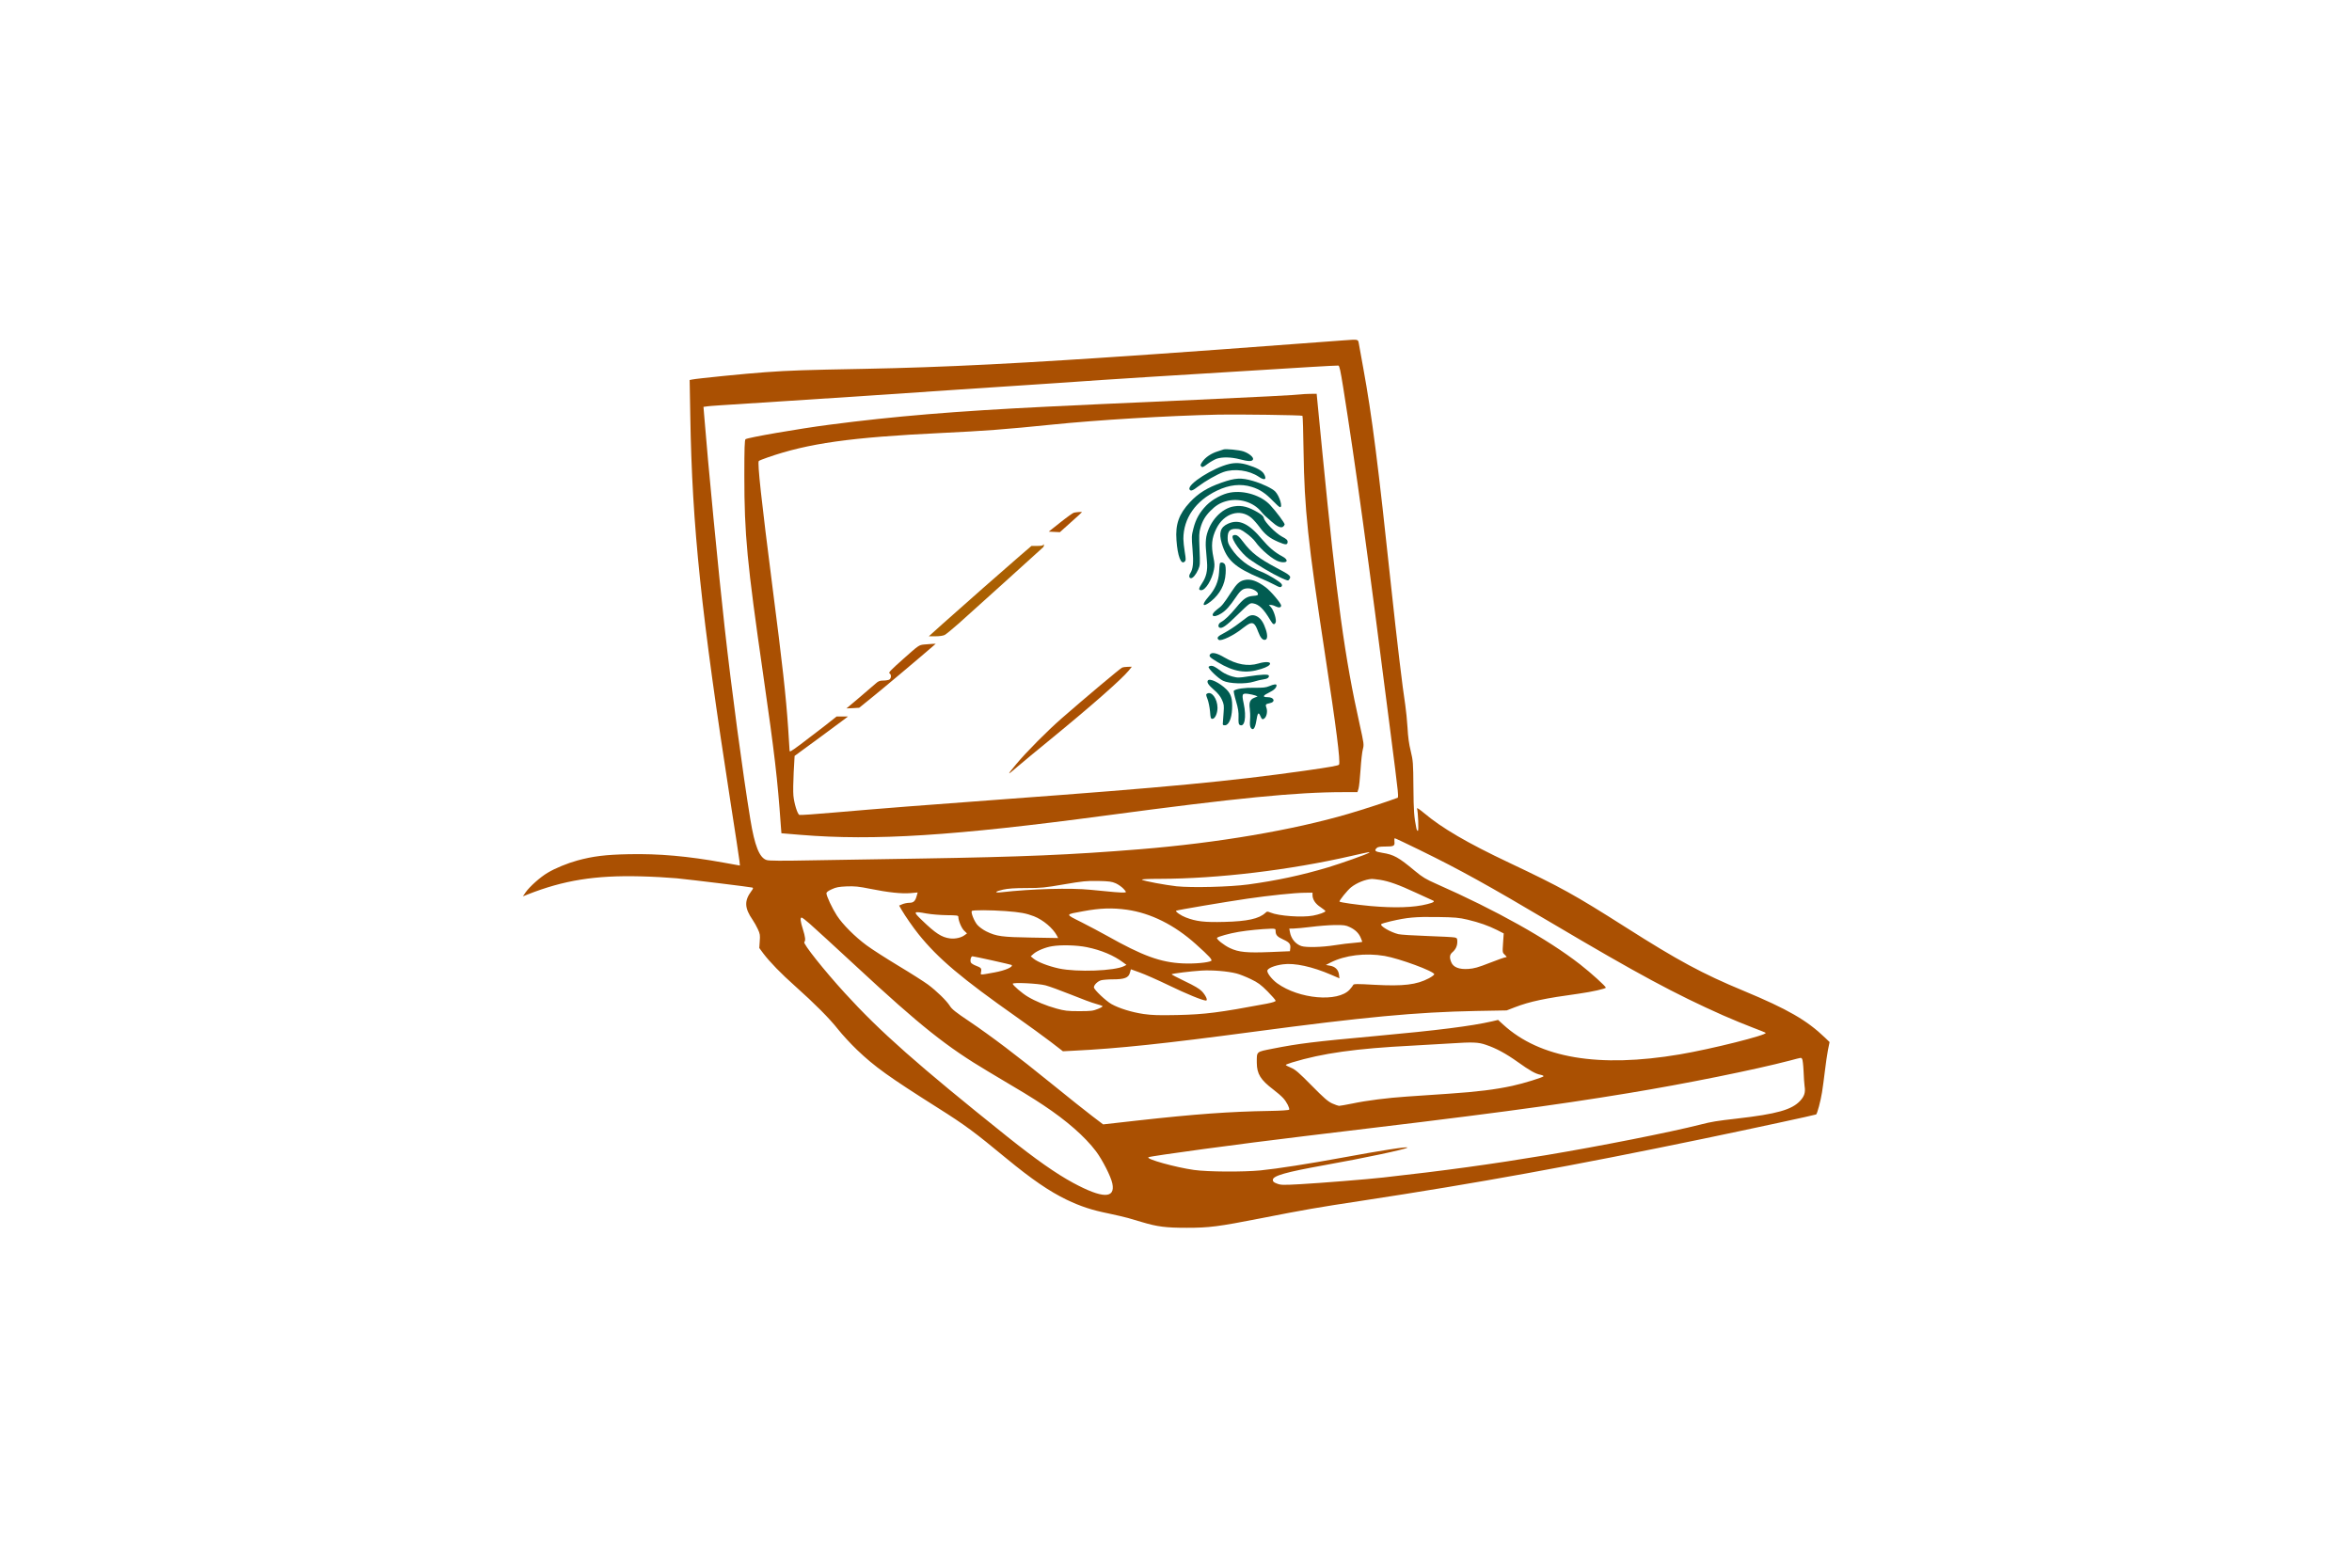 <?xml version="1.0" standalone="no"?>
<!DOCTYPE svg PUBLIC "-//W3C//DTD SVG 20010904//EN"
 "http://www.w3.org/TR/2001/REC-SVG-20010904/DTD/svg10.dtd">
<svg version="1.0" xmlns="http://www.w3.org/2000/svg"
 width="2550pt" height="1700pt" viewBox="0 0 2550 1700"
 preserveAspectRatio="xMidYMid meet">
<g transform="translate(0,1700) scale(0.1,-0.1)"
 stroke="none">
<path fill="#aa5002" d="M14565 13309 c-66 -5 -273 -21 -460 -34 -787 -59 -1039 -77 -1580
-115 -1451 -101 -2276 -143 -3165 -160 -644 -12 -791 -17 -1060 -36 -201 -14
-745 -68 -799 -80 l-24 -5 7 -392 c20 -1203 118 -2133 437 -4192 50 -319 93
-603 96 -631 l5 -50 -178 32 c-385 70 -701 98 -1029 91 -249 -5 -386 -22 -555
-68 -106 -29 -243 -85 -322 -133 -82 -48 -196 -151 -239 -212 l-30 -44 53 21
c388 153 729 208 1218 196 129 -3 307 -13 395 -21 180 -18 803 -95 823 -101
10 -4 7 -14 -11 -37 -79 -106 -76 -184 13 -313 17 -25 43 -71 57 -102 23 -49
25 -65 20 -129 l-5 -74 45 -61 c69 -91 191 -217 343 -352 214 -191 375 -353
466 -469 46 -58 139 -159 206 -223 193 -184 339 -289 878 -630 293 -185 393
-259 745 -550 271 -223 460 -353 650 -445 151 -72 271 -112 455 -149 80 -17
174 -39 210 -49 36 -11 104 -31 153 -45 164 -49 255 -61 482 -61 245 0 341 12
810 104 474 93 600 115 1095 190 1247 190 2281 378 3690 670 525 109 1220 259
1230 265 12 7 49 146 64 240 8 50 22 153 31 230 9 77 24 179 33 227 l18 88
-50 48 c-197 189 -405 309 -881 507 -448 186 -711 328 -1280 690 -559 355
-700 433 -1262 699 -455 215 -732 377 -926 541 -47 39 -77 59 -74 48 12 -40
20 -243 9 -243 -6 0 -13 12 -16 28 -25 121 -30 188 -32 442 -2 271 -4 290 -29
395 -19 75 -30 156 -35 255 -5 80 -16 189 -24 242 -28 173 -94 729 -151 1263
-145 1364 -210 1876 -306 2400 -22 121 -43 238 -47 260 -9 47 -2 46 -167 34z
m-3 -506 c133 -836 272 -1847 503 -3663 108 -841 102 -785 79 -794 -76 -30
-372 -127 -528 -172 -601 -176 -1417 -315 -2256 -383 -746 -61 -1276 -83
-2380 -101 -371 -6 -891 -15 -1155 -19 -355 -7 -489 -6 -514 3 -78 25 -129
154 -176 441 -83 508 -203 1401 -279 2085 -64 572 -183 1804 -222 2302 l-7 86
44 6 c53 6 40 5 834 56 608 39 1122 73 1880 125 198 14 538 36 755 50 217 14
451 30 520 35 149 12 1389 91 1890 120 195 12 488 30 650 40 162 10 302 17
310 16 12 -1 23 -53 52 -233z m841 -5026 c423 -207 725 -374 1427 -790 929
-550 1331 -766 1850 -997 102 -45 246 -104 320 -132 74 -28 139 -54 143 -58
25 -22 -593 -177 -933 -234 -877 -148 -1514 -41 -1912 323 l-56 51 -63 -15
c-227 -52 -591 -98 -1269 -160 -667 -61 -829 -81 -1113 -137 -181 -36 -171
-27 -171 -153 1 -121 41 -185 179 -290 39 -29 87 -71 108 -94 37 -41 70 -106
64 -124 -2 -6 -89 -12 -213 -14 -433 -7 -802 -34 -1432 -104 l-372 -42 -117
89 c-65 49 -262 206 -438 349 -382 310 -656 517 -900 682 -142 95 -186 130
-207 165 -36 57 -145 163 -238 232 -41 30 -185 122 -320 203 -134 81 -290 181
-345 222 -126 93 -260 227 -322 323 -50 77 -113 211 -113 241 0 12 18 26 58
44 47 22 76 27 162 31 88 3 129 -1 258 -27 193 -39 336 -54 434 -46 l77 7 -11
-39 c-15 -55 -34 -73 -80 -73 -21 0 -55 -7 -74 -15 l-36 -15 27 -47 c37 -64
128 -195 183 -263 213 -265 464 -477 1072 -905 124 -87 285 -205 359 -261
l135 -104 115 6 c479 23 989 77 1941 204 1215 162 1771 214 2420 227 l335 6
88 34 c164 63 324 97 697 148 135 19 290 53 290 65 0 14 -161 160 -279 252
-351 274 -910 587 -1560 874 -113 50 -148 71 -230 139 -180 150 -229 177 -355
197 -78 13 -90 23 -60 52 11 12 36 16 92 16 94 0 106 6 100 54 -2 20 0 36 4
36 5 0 131 -60 281 -133z m-563 -26 c-35 -20 -301 -114 -443 -157 -285 -85
-555 -143 -863 -185 -201 -27 -610 -37 -777 -20 -123 14 -351 56 -376 71 -10
6 59 10 194 10 627 1 1410 95 2080 249 179 41 211 47 185 32z m123 -292 c95
-15 202 -53 389 -140 84 -39 164 -75 177 -81 33 -12 18 -24 -54 -42 -145 -38
-356 -44 -615 -21 -152 14 -328 39 -337 48 -8 8 86 124 125 155 62 49 154 86
225 91 10 0 51 -4 90 -10z m-2865 -38 c28 -13 66 -40 84 -60 31 -35 32 -36 9
-39 -22 -4 -146 6 -366 29 -213 22 -638 11 -972 -27 -79 -8 -64 10 22 29 54
12 126 17 253 17 160 0 199 4 407 40 206 35 245 39 370 37 121 -3 147 -6 193
-26z m2132 -127 c0 -47 31 -95 87 -131 29 -20 53 -39 53 -43 0 -12 -70 -37
-135 -49 -119 -22 -371 -4 -460 33 -34 14 -38 14 -57 -4 -68 -63 -195 -91
-444 -97 -215 -6 -305 5 -417 48 -53 20 -116 64 -106 73 7 7 541 97 774 131
241 35 510 63 618 64 l87 1 0 -26z m-2012 -159 c259 -37 514 -164 747 -373
148 -133 183 -171 166 -182 -33 -19 -182 -33 -308 -27 -241 11 -435 82 -822
300 -69 39 -195 105 -279 148 -177 89 -178 81 23 118 183 34 316 38 473 16z
m-1313 -15 c156 -12 219 -23 305 -56 101 -40 206 -129 250 -212 l12 -24 -289
5 c-318 5 -380 13 -490 67 -36 18 -77 48 -98 72 -34 41 -70 131 -59 149 7 12
204 11 369 -1z m-859 -26 c49 -9 146 -17 216 -18 109 -1 128 -3 128 -17 0 -41
33 -121 62 -150 l32 -31 -25 -18 c-38 -29 -103 -43 -160 -36 -90 12 -156 55
-301 195 -102 98 -99 102 48 75z m5866 -67 c129 -31 222 -64 319 -112 l72 -37
-7 -104 c-7 -104 -7 -104 20 -129 21 -20 23 -25 10 -25 -10 0 -88 -27 -174
-61 -127 -50 -171 -62 -232 -66 -99 -7 -163 18 -185 71 -22 52 -19 83 11 109
36 31 54 69 54 115 0 35 -3 40 -27 46 -16 4 -149 11 -298 16 -148 5 -290 14
-314 20 -88 22 -205 91 -185 109 5 5 51 19 103 31 182 42 264 49 501 46 199
-3 237 -7 332 -29z m-7133 -44 c95 -85 249 -226 506 -464 695 -645 979 -871
1430 -1139 372 -220 470 -280 595 -363 255 -169 452 -342 573 -502 70 -94 161
-272 177 -349 34 -167 -108 -164 -425 7 -188 102 -404 254 -715 502 -972 778
-1378 1137 -1760 1556 -224 245 -456 537 -440 553 16 16 11 56 -15 139 -27 84
-32 127 -14 127 7 0 46 -30 88 -67z m5856 -37 c59 -28 98 -66 119 -118 9 -21
16 -39 16 -41 0 -2 -39 -7 -87 -11 -49 -3 -144 -15 -213 -26 -139 -22 -309
-26 -361 -9 -63 22 -111 79 -124 152 l-7 37 48 1 c27 0 112 9 189 18 77 10
192 19 255 20 102 1 121 -2 165 -23z m-805 -42 c0 -43 18 -63 85 -93 67 -31
81 -50 73 -102 l-3 -24 -215 -9 c-250 -10 -341 -2 -435 43 -63 29 -149 97
-140 111 8 13 138 49 235 65 102 17 250 31 343 34 55 1 57 0 57 -25z m-2047
-175 c154 -31 295 -90 396 -167 l34 -25 -25 -13 c-102 -53 -512 -68 -708 -26
-118 26 -230 70 -275 107 l-30 25 32 28 c37 32 128 70 198 81 98 17 271 12
378 -10z m3228 -95 c162 -28 539 -167 539 -199 0 -7 -26 -26 -57 -43 -134 -71
-278 -88 -592 -71 -186 11 -226 10 -229 -1 -3 -7 -20 -30 -39 -51 -127 -140
-550 -103 -787 69 -54 40 -106 105 -106 134 0 27 77 59 170 71 126 17 318 -25
524 -114 l88 -38 -5 41 c-7 53 -41 86 -97 96 l-45 8 50 26 c157 80 378 107
586 72z m-4252 -49 c112 -25 206 -47 209 -49 20 -21 -70 -60 -186 -81 -167
-30 -152 -31 -145 8 6 38 1 43 -61 67 -21 8 -43 22 -49 31 -12 20 -1 69 16 69
7 0 104 -20 216 -45z m1911 -269 c196 -95 370 -166 405 -166 23 0 -2 56 -45
101 -26 27 -80 59 -185 109 -81 39 -146 73 -143 75 8 8 208 33 323 40 118 7
280 -6 380 -31 33 -8 103 -36 155 -61 79 -38 108 -59 182 -133 48 -49 88 -94
88 -102 0 -9 -32 -19 -97 -32 -517 -97 -667 -116 -968 -123 -205 -4 -271 -2
-365 11 -130 19 -268 62 -350 108 -61 35 -190 157 -190 181 0 26 40 66 78 77
20 5 79 10 129 10 124 0 169 17 183 71 l11 38 97 -35 c53 -19 194 -81 312
-138z m-1335 -1 c39 -10 162 -55 275 -100 113 -46 234 -91 270 -100 36 -10 69
-21 73 -25 5 -5 -17 -18 -50 -31 -52 -21 -74 -24 -203 -24 -127 0 -157 4 -245
28 -113 31 -230 80 -312 129 -61 36 -163 124 -163 140 0 17 274 4 355 -17z
m4775 -645 c109 -36 219 -96 345 -186 133 -95 193 -129 248 -139 20 -4 34 -11
32 -16 -9 -13 -218 -78 -339 -104 -185 -40 -376 -64 -686 -85 -162 -11 -367
-25 -455 -31 -210 -14 -440 -43 -595 -76 -69 -14 -133 -25 -143 -25 -10 1 -43
13 -75 27 -45 21 -89 59 -222 194 -138 140 -174 171 -222 192 -32 13 -58 27
-58 31 0 3 31 15 69 27 330 100 690 151 1301 182 118 6 305 17 415 24 242 16
301 14 385 -15z m3428 -152 c6 -7 13 -67 16 -133 2 -66 8 -139 11 -163 11 -67
-2 -109 -47 -158 -90 -98 -252 -144 -688 -194 -218 -25 -270 -33 -395 -65
-327 -83 -1089 -234 -1670 -331 -595 -99 -1103 -169 -1770 -243 -166 -19 -678
-60 -893 -72 -194 -11 -216 -10 -257 6 -35 13 -45 22 -45 40 0 45 139 84 560
160 431 77 880 172 898 190 16 16 -280 -30 -713 -110 -342 -63 -698 -119 -880
-137 -189 -18 -571 -16 -720 5 -203 29 -527 119 -493 138 27 14 999 146 1693
229 1974 235 2679 329 3510 466 621 102 1371 254 1750 353 133 35 120 34 133
19z"/>
<path  fill="#aa5002" d="M14110 12724 c-25 -6 -545 -33 -1130 -59 -1026 -46 -1223 -55 -1630
-75 -996 -49 -1648 -103 -2360 -196 -324 -42 -885 -139 -907 -157 -10 -7 -13
-99 -13 -396 0 -636 29 -941 205 -2161 124 -863 155 -1128 190 -1626 l7 -90
206 -17 c802 -66 1661 -11 3307 209 1430 191 2067 254 2581 254 l151 0 12 38
c6 20 16 114 22 207 6 94 17 193 25 221 13 50 12 58 -35 270 -161 718 -248
1357 -403 2937 l-63 647 -75 -1 c-41 -1 -82 -3 -90 -5z m11 -233 c4 -3 9 -177
12 -386 9 -622 47 -982 232 -2195 124 -812 168 -1161 153 -1201 -4 -11 -93
-27 -374 -67 -802 -113 -1502 -180 -3234 -307 -872 -64 -1358 -102 -1866 -146
-199 -18 -369 -29 -377 -26 -21 8 -57 124 -65 209 -4 40 -2 153 3 252 l10 179
261 191 c143 105 273 201 289 214 l28 22 -62 0 -61 0 -137 -108 c-76 -59 -191
-147 -255 -195 -114 -84 -118 -86 -118 -59 0 15 -7 122 -15 237 -24 350 -62
693 -170 1530 -121 947 -165 1349 -148 1366 5 5 47 22 94 38 440 154 905 219
1889 266 463 22 701 40 1190 90 498 51 1262 97 1815 109 199 4 899 -5 906 -13z"/>
<path  fill="#015c51" d="M13265 12126 c-5 -2 -34 -12 -64 -21 -69 -21 -134 -65 -166 -113 -21
-31 -23 -38 -11 -50 12 -12 22 -8 68 27 30 22 74 47 97 56 59 21 161 19 251
-5 95 -25 136 -26 145 -2 9 22 -42 66 -104 87 -43 15 -193 30 -216 21z"/>
<path fill="#015c51" d="M13328 11969 c-174 -41 -453 -218 -432 -274 10 -25 35 -17 93 29 76
58 203 131 275 157 119 41 278 20 385 -52 64 -44 89 -28 54 33 -21 35 -79 67
-177 97 -71 22 -135 25 -198 10z"/>
<path fill="#015c51" d="M13243 11766 c-154 -54 -251 -115 -342 -212 -119 -128 -159 -239
-146 -411 12 -173 50 -272 89 -233 14 13 14 26 1 105 -8 50 -15 113 -15 141 0
223 132 413 365 524 133 64 258 77 376 40 86 -26 150 -69 229 -151 36 -38 71
-69 78 -69 31 0 -5 119 -51 169 -32 34 -143 87 -243 116 -128 37 -191 34 -341
-19z"/>
<path fill="#015c51" d="M13340 11659 c-85 -14 -193 -72 -259 -138 -75 -77 -116 -149 -142
-251 -21 -81 -21 -92 -10 -225 13 -148 6 -215 -25 -263 -17 -26 -12 -52 9 -52
21 0 54 40 78 94 20 46 21 58 14 221 -6 147 -5 181 10 231 21 75 52 127 107
183 56 57 102 86 168 105 138 41 301 -8 385 -114 11 -14 30 -34 42 -45 13 -11
44 -39 70 -62 58 -52 99 -71 122 -56 9 6 17 17 19 25 3 14 -94 144 -157 211
-96 104 -280 162 -431 136z"/>
<path fill="#015c51" d="M13379 11509 c-136 -21 -265 -161 -300 -327 -6 -33 -9 -86 -5 -129 3
-40 9 -106 12 -147 8 -93 -8 -162 -52 -228 -40 -60 -43 -78 -10 -78 46 0 115
111 137 222 9 44 8 70 -5 132 -27 130 -19 211 31 313 83 168 258 222 381 117
21 -18 60 -62 86 -97 60 -83 110 -122 204 -163 81 -35 102 -35 102 1 0 19 -13
31 -61 56 -69 37 -187 157 -196 199 -3 19 -20 36 -56 58 -110 66 -180 85 -268
71z"/>
<path fill="#aa5002" d="M11642 11440 c-11 -3 -77 -50 -146 -105 l-126 -100 60 -3 61 -3 119
107 c66 58 120 108 120 110 0 5 -62 1 -88 -6z"/>
<path fill="#015c51" d="M13314 11321 c-82 -37 -102 -97 -68 -212 54 -182 141 -262 419 -379
55 -23 126 -56 157 -73 46 -25 60 -29 70 -19 9 9 10 17 2 30 -15 24 -148 104
-219 132 -140 54 -250 139 -325 252 -34 51 -40 68 -40 113 0 74 22 100 87 100
42 0 58 -6 115 -48 37 -26 81 -67 97 -90 61 -88 197 -201 262 -218 88 -23 108
18 29 59 -78 41 -146 99 -219 186 -143 171 -250 220 -367 167z"/>
<path fill="#015c51" d="M13364 11187 c-14 -38 93 -187 180 -250 93 -66 250 -159 341 -201 74
-34 81 -36 92 -20 26 35 15 46 -135 125 -197 105 -276 166 -365 284 -39 52
-60 71 -80 73 -17 2 -29 -2 -33 -11z"/>
<path fill="#aa6002" d="M11311 11093 c-1 -9 -21 -13 -64 -13 l-64 0 -119 -102 c-140 -120
-647 -567 -852 -750 l-142 -128 72 0 c44 0 84 6 101 15 15 8 82 63 149 122
102 90 874 788 917 828 7 7 11 19 8 27 -4 9 -6 10 -6 1z"/>
<path fill="#015c51" d="M13225 10888 c-2 -7 -6 -50 -8 -94 -6 -100 -42 -182 -116 -267 -79
-90 -63 -119 26 -49 99 79 154 182 161 303 3 47 0 84 -7 97 -13 24 -49 30 -56
10z"/>
<path fill="#015c51" d="M13491 10710 c-52 -12 -82 -39 -138 -125 -91 -139 -104 -155 -159
-195 -85 -64 -45 -100 47 -42 53 34 91 77 159 177 53 78 77 95 133 95 43 0
101 -32 105 -57 3 -18 -4 -21 -52 -25 -70 -6 -104 -29 -185 -128 -68 -82 -121
-133 -163 -156 -27 -14 -37 -47 -18 -59 26 -16 74 16 197 138 130 126 134 129
169 124 63 -10 116 -62 186 -181 30 -50 42 -56 58 -27 13 26 -20 134 -51 167
l-22 24 22 0 c12 0 36 -7 52 -16 34 -17 59 -13 59 10 0 23 -113 157 -167 197
-93 70 -165 95 -232 79z"/>
<path fill="#015c51" d="M13525 10310 c-16 -11 -61 -45 -100 -75 -38 -30 -105 -73 -147 -96
-77 -39 -91 -56 -65 -77 24 -20 169 50 262 127 27 22 62 45 77 50 38 13 59 -8
88 -88 25 -66 49 -95 77 -89 25 5 28 47 7 111 -23 71 -51 115 -88 138 -40 24
-73 24 -111 -1z"/>
<path fill="#aa5002" d="M10019 10011 c-56 -6 -58 -7 -224 -155 -136 -121 -165 -150 -151
-158 22 -12 20 -55 -3 -68 -11 -5 -40 -10 -65 -10 -38 0 -53 -6 -83 -33 -21
-19 -101 -87 -177 -152 l-139 -117 69 3 69 4 130 105 c107 85 550 458 669 562
l31 27 -35 -1 c-19 -1 -60 -4 -91 -7z"/>
<path fill="#015c51" d="M13121 9906 c-18 -22 -6 -34 80 -86 176 -107 308 -127 473 -74 64 20
96 40 96 59 0 20 -61 20 -126 0 -113 -34 -236 -12 -370 66 -79 47 -133 59
-153 35z"/>
<path fill="#015c51" d="M13104 9769 c-10 -16 103 -126 156 -151 67 -33 247 -38 333 -10 34
11 82 22 106 25 42 5 64 21 57 42 -4 15 -85 11 -217 -9 -107 -17 -120 -17
-178 -2 -34 9 -83 31 -108 48 -80 58 -98 68 -120 68 -12 0 -25 -5 -29 -11z"/>
<path fill="#aa5002" d="M12165 9760 c-20 -8 -403 -330 -655 -550 -154 -135 -381 -363 -491
-495 -106 -127 -105 -130 12 -29 57 49 217 181 354 293 438 358 779 658 854
751 l32 40 -43 -1 c-24 0 -52 -4 -63 -9z"/>
<path fill="#015c51" d="M13095 9620 c-12 -20 6 -48 67 -101 42 -36 69 -70 86 -107 22 -49 24
-63 18 -140 -3 -48 -7 -98 -8 -112 -3 -21 1 -25 22 -25 41 0 73 71 78 175 5
112 -9 161 -61 214 -74 73 -184 126 -202 96z"/>
<path fill="#015c51" d="M13760 9559 c-37 -15 -66 -18 -160 -17 -105 2 -196 -11 -223 -32 -4
-4 6 -53 23 -111 24 -81 30 -120 28 -177 -2 -53 1 -75 11 -82 55 -33 77 82 45
231 -22 103 -18 113 47 105 27 -4 62 -12 77 -17 l27 -11 -37 -15 c-45 -18 -58
-51 -48 -118 4 -28 6 -81 3 -120 -4 -52 -1 -75 10 -90 23 -30 44 -4 57 73 15
93 24 105 44 59 16 -41 27 -45 50 -22 21 22 29 75 17 108 -14 36 -9 43 33 51
69 13 52 66 -21 66 -59 0 -53 17 20 52 51 25 77 51 77 77 0 15 -28 12 -80 -10z"/>
<path fill="#015c51" d="M13088 9479 c-15 -8 -14 -14 4 -61 11 -29 23 -89 27 -133 5 -71 8
-80 26 -80 28 0 55 59 55 120 -1 97 -63 182 -112 154z"/>
</g>
</svg>

